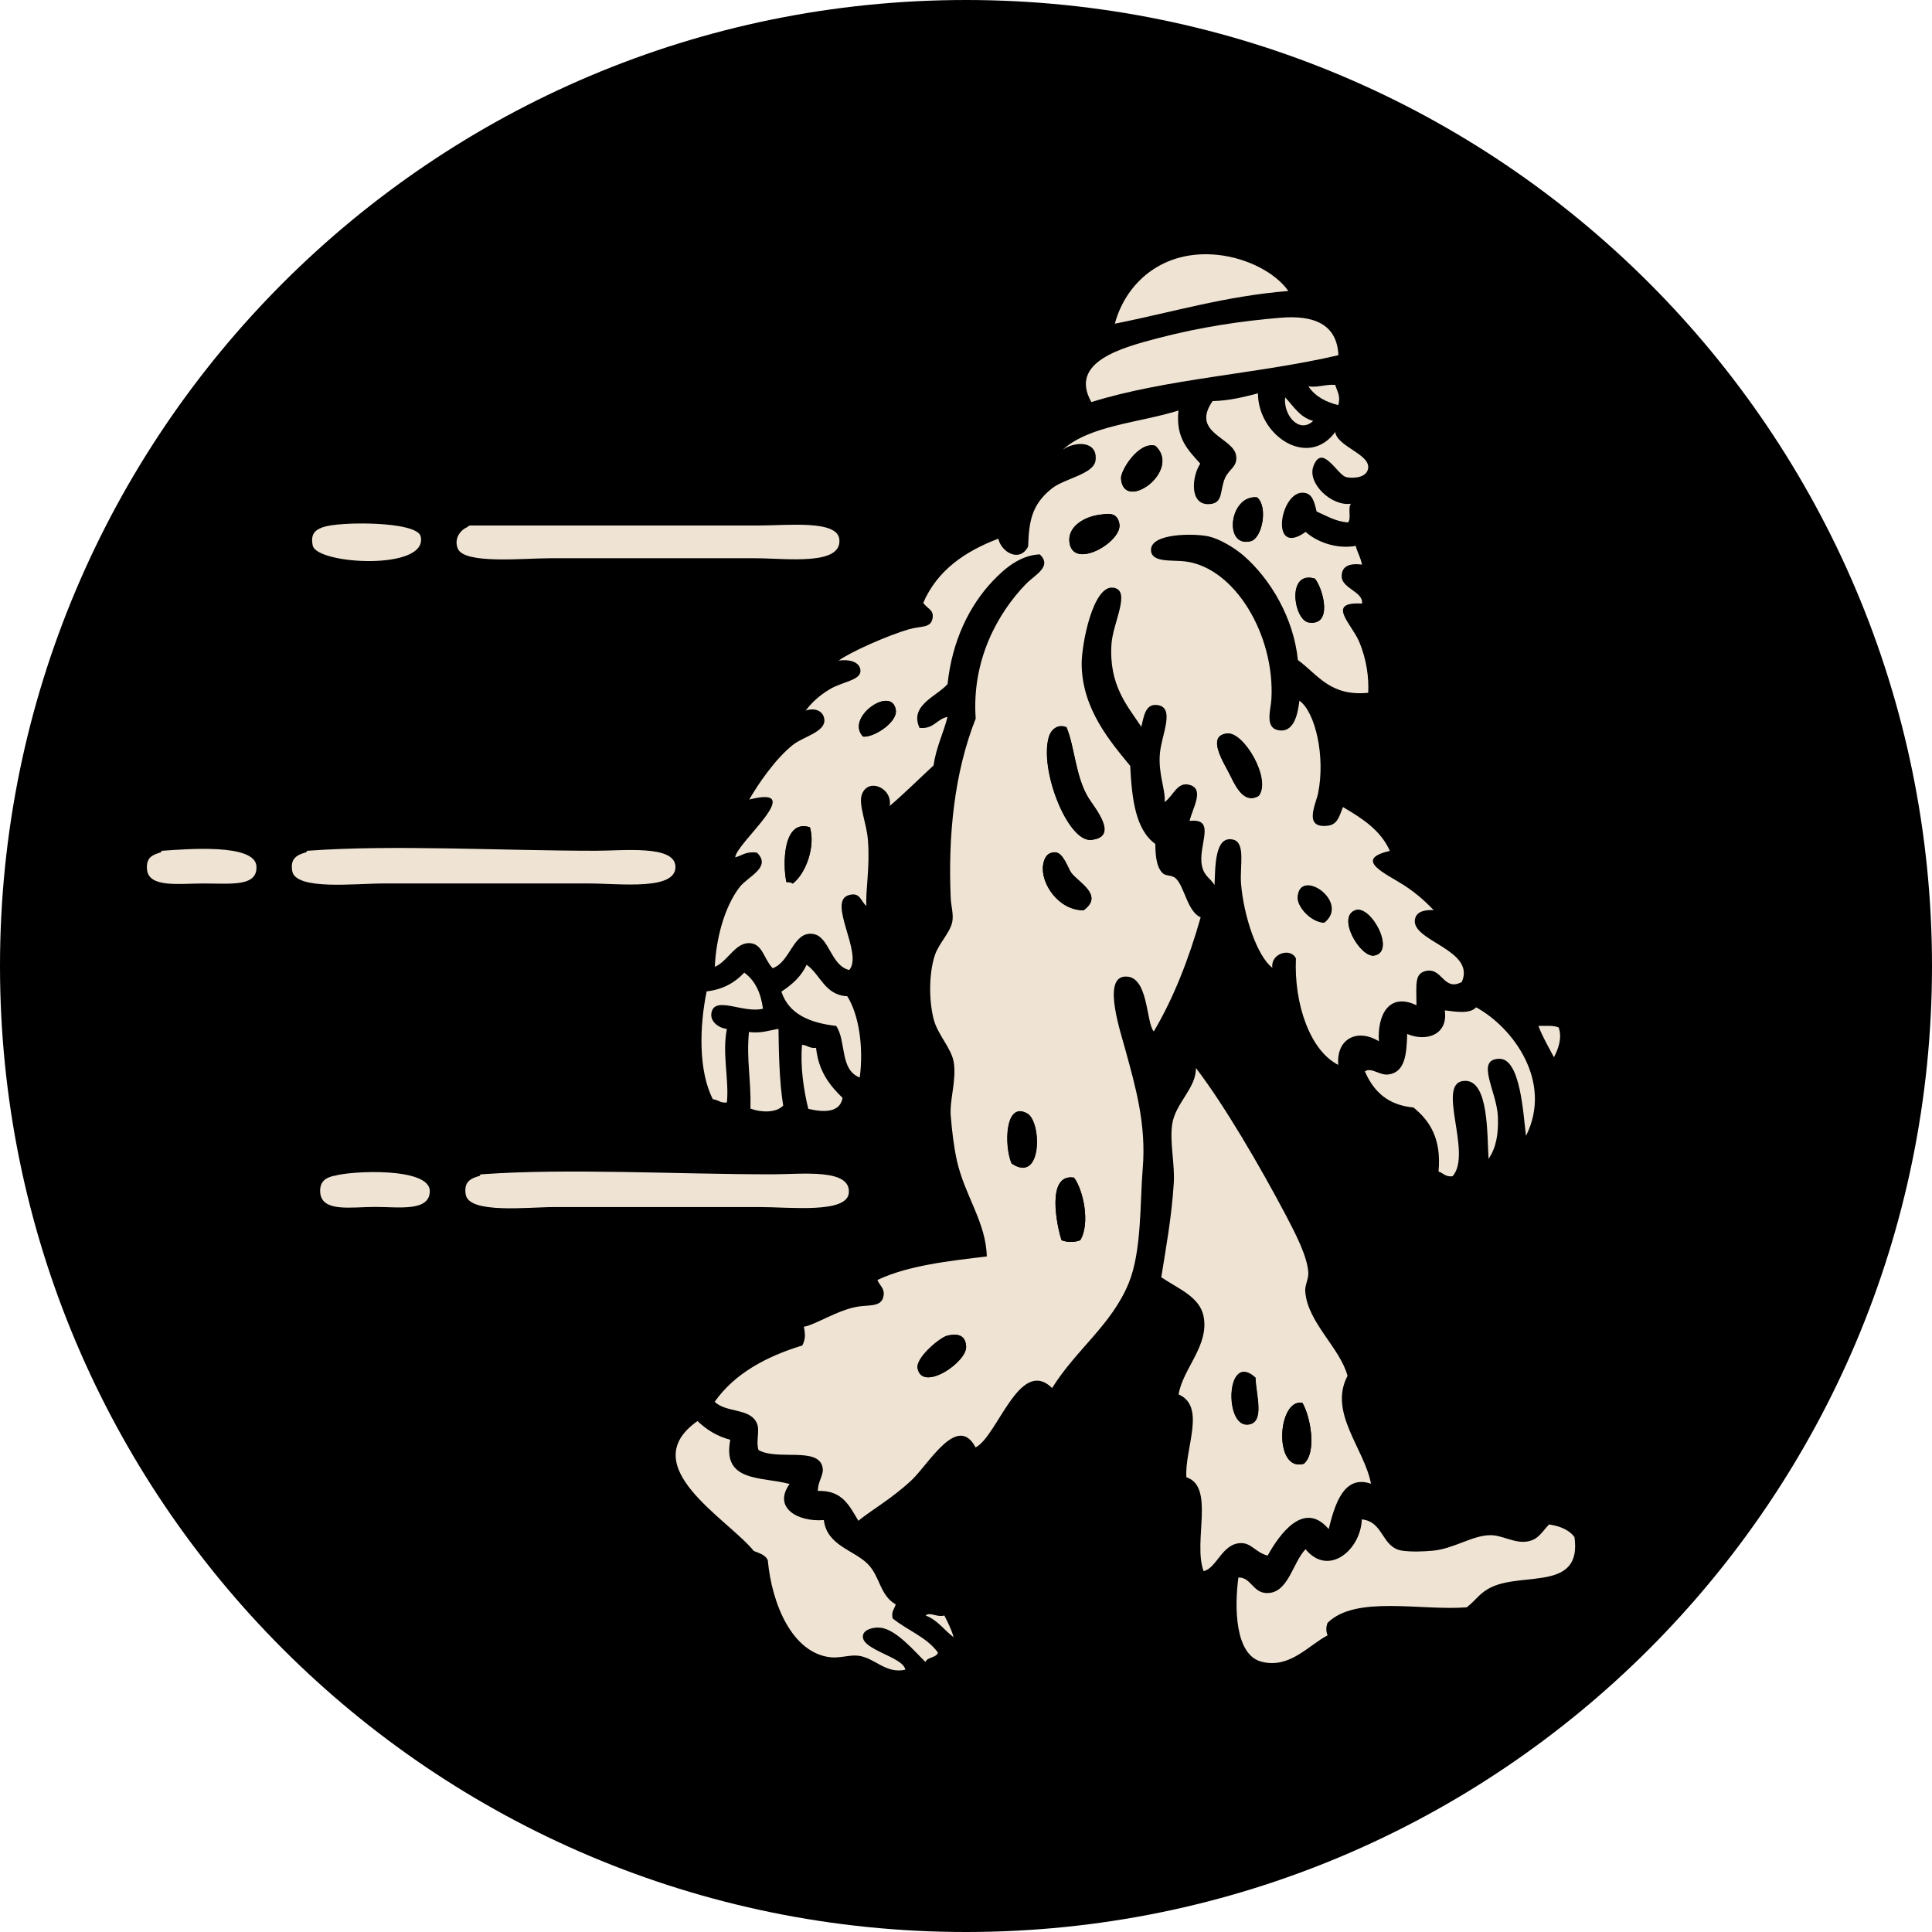 <?xml version="1.0" encoding="UTF-8"?>
<svg xmlns="http://www.w3.org/2000/svg" id="a" viewBox="0 0 139.3 139.3">
  <path d="M69.65,139.3c38.47,0,69.65-31.18,69.65-69.65S108.11,0,69.65,0,0,31.18,0,69.65s31.18,69.65,69.65,69.65Z"></path>
  <path d="M92.89,20.98c-4.57.37-8.39,1.54-12.51,2.36.81-3,3.5-5.38,7.44-4.96,2.13.23,4.15,1.29,5.07,2.6Z" fill="#efe4d3" fill-rule="evenodd"></path>
  <path d="M96.5,25.61c-5.73,1.34-12.45,1.7-17.81,3.38-1.66-2.92,2.26-3.94,4.85-4.62,2.99-.78,5.96-1.23,8.79-1.46,2.38-.2,4.08.45,4.17,2.71Z" fill="#efe4d3" fill-rule="evenodd"></path>
  <path d="M96.27,27.75c.17.54.4.81.22,1.46-.93-.23-1.68-.65-2.15-1.35.76.09,1.2-.16,1.91-.11h.02Z" fill="#efe4d3" fill-rule="evenodd"></path>
  <path d="M96.27,31.13c.12,1.09,2.64,1.63,2.36,2.71-.17.67-1.21.65-1.57.56-.64-.16-1.73-2.47-2.36-.79-.47,1.23,1.31,2.92,2.71,2.71-.26.26.05,1.09-.22,1.35-.93-.08-1.54-.48-2.26-.79-.17-.72-.31-1.28-.9-1.35-1.74-.23-2.54,4.73.11,2.82.79.72,2.22,1.26,3.61,1.01.12.48.36.84.45,1.35-1.2-.16-1.49.34-1.46.9.05.82,1.6,1.09,1.46,1.91-2.63-.16-.76,1.46-.22,2.71.58,1.35.72,2.68.67,3.72-2.75.28-3.64-1.32-5.07-2.36-.3-2.99-1.94-5.82-3.95-7.56-.64-.54-1.68-1.17-2.47-1.35-.93-.22-4.25-.28-4.17,1.01.05.9,1.53.67,2.47.79,3.59.45,6.47,5.34,6.21,9.93-.05.82-.54,2.19.67,2.26,1.07.05,1.26-1.46,1.35-2.15,1.15.82,1.88,4.03,1.35,6.66-.15.78-1.1,2.55.67,2.36.72-.08.84-.64,1.12-1.35,1.37.81,2.71,1.65,3.38,3.16-2.68.62-.3,1.63,1.01,2.47,1.04.67,1.7,1.34,2.15,1.8-.59-.02-1.24.06-1.35.67-.28,1.57,4.4,2.18,3.38,4.51-1.32.72-1.4-1.07-2.6-.79-.81.19-.68.93-.67,2.47-2.01-.96-2.83.75-2.71,2.6-1.49-.93-3.08-.25-2.93,1.7-2.04-1.03-3.2-4.42-3.05-7.67-.37-.82-1.85-.36-1.7.67-1.09-.82-2.07-3.72-2.26-6.08-.09-1.26.34-2.94-.56-3.16-1.35-.33-1.29,1.98-1.35,3.27-.31-.51-.73-.61-.9-1.35-.34-1.48,1.1-3.5-.9-3.27.22-.93,1.1-2.3,0-2.6-.9-.25-1.15.78-1.8,1.24.09-.86-.47-1.99-.34-3.5.12-1.37,1.15-3.36-.22-3.5-.82-.08-.93.79-1.12,1.57-1-1.51-2.35-2.99-2.15-5.97.11-1.57,1.46-3.9.11-4.06-1.45-.17-2.27,4.09-2.26,5.52.03,3.24,2.08,5.6,3.5,7.33.12,2.35.37,4.59,1.81,5.63.01.75.06,1.56.45,2.02.28.36.68.17,1.01.45.64.56.84,2.41,1.81,2.82-.86,3.02-1.94,5.8-3.38,8.23-.58-.65-.36-4.15-2.15-3.95-1.54.19-.23,4.03.11,5.3.7,2.57,1.52,5.34,1.24,8.57-.2,2.4-.06,5.91-1.01,8.23-1.24,3.02-3.8,4.79-5.52,7.56-2.35-2.29-3.94,3.5-5.52,4.28-1.31-2.49-3.38,1.21-4.62,2.37-1.49,1.38-2.8,2.08-3.83,2.92-.64-1.06-1.15-2.22-2.92-2.15,0-.73.45-1.14.34-1.7-.3-1.51-3.25-.47-4.62-1.25-.2-.62.11-1.4-.11-1.91-.47-1.14-2.21-.75-3.05-1.57,1.43-2.02,3.67-3.25,6.32-4.06.22-.45.23-.76.11-1.35.81-.12,2.47-1.24,3.95-1.46.86-.12,1.68.03,1.8-.79.08-.5-.25-.68-.45-1.12,2.24-1.06,5.18-1.37,7.89-1.7-.06-2.47-1.57-4.34-2.15-6.88-.22-.98-.36-2.15-.45-3.27-.09-1.12.42-2.55.22-3.83-.16-1.04-1.18-2.01-1.46-3.16-.34-1.35-.34-3.31.11-4.62.3-.84,1.09-1.6,1.24-2.36.11-.54-.09-1.17-.11-1.7-.2-4.51.25-9.04,1.8-12.96-.3-4.23,1.6-7.61,3.61-9.69.64-.67,1.94-1.26,1.01-2.15-1.45.06-2.58,1.07-3.38,1.91-1.7,1.79-2.94,4.32-3.27,7.44-.73.87-2.78,1.52-2.02,3.16,1.04.11,1.23-.64,2.02-.79-.31,1.2-.82,2.19-1.01,3.5-1.06.98-2.07,1.99-3.16,2.92.22-1.32-1.6-2.08-2.02-.79-.23.73.36,2.05.45,3.27.16,1.93-.19,3.67-.11,4.73-.44-.37-.44-1-1.24-.79-1.65.42,1.04,4.22,0,5.41-1.35-.33-1.42-2.41-2.6-2.6-1.45-.22-1.62,2.01-2.92,2.47-.62-.65-.72-1.7-1.57-1.8-1.1-.14-1.65,1.31-2.6,1.7.08-1.91.65-4.28,1.8-5.76.58-.75,2.32-1.42,1.24-2.47-.76-.12-1.07.2-1.57.34.06-1.03,5.31-5.27,1.01-4.17.58-1.01,1.85-2.92,3.16-3.95.73-.58,2.32-.92,2.26-1.8-.05-.61-.62-.9-1.35-.67.33-.42.86-1.03,1.8-1.57.82-.48,2.1-.61,2.15-1.24.03-.58-.58-.92-1.57-.79.82-.61,3.55-1.82,5.07-2.26.87-.25,1.57-.06,1.7-.79.11-.64-.4-.68-.67-1.12,1.01-2.33,2.99-3.7,5.41-4.62.22,1,1.57,1.74,2.15.56.06-1.76.23-3,1.7-4.17.9-.73,3.02-1.03,3.16-2.02.19-1.42-1.43-1.43-2.36-.79,1.96-1.76,5.51-1.93,8.34-2.82-.22,2.02.73,2.88,1.57,3.83-.61.93-.78,2.92.56,2.92,1.15,0,.81-.95,1.24-1.91.3-.64.89-.78.79-1.57-.17-1.34-3.31-1.63-1.7-3.95,1.24-.03,2.27-.3,3.27-.56.01,3.1,3.69,5.49,5.63,2.71l-.06.09ZM80.82,34.51c.19,2.49,4.42-.56,2.47-2.36-1.21-.33-2.52,1.8-2.47,2.36ZM90.18,39.02c.82-.22,1.26-2.49.45-3.16-2.01-.2-2.44,3.67-.45,3.16ZM77.1,39.02c.17,2.18,3.84.06,3.61-1.24-.16-.9-.89-.73-1.35-.67-1.21.14-2.33.87-2.26,1.91ZM94.35,44.88c1.76.28,1.06-2.41.45-3.16-2.07-.62-1.52,2.99-.45,3.16ZM64.59,51.2c-.28-1.82-3.7.54-2.36,1.91.79.08,2.5-1.06,2.36-1.91ZM75.64,53.11c-.72,2.36,1.35,7.61,3.05,7.44,2.07-.2.19-2.36-.22-3.05-.92-1.51-1-3.75-1.57-5.07-.58-.25-1.07.11-1.24.67l-.02.02ZM88.49,52.89c-1.6.14-.17,2.21.22,3.05.47.98,1.07,2.01,2.02,1.46.95-1.2-1.06-4.62-2.26-4.51h.02ZM56.71,63.6c.2,0,.36.03.45.11.95-.73,1.65-2.69,1.24-4.06-1.96-.64-1.96,2.71-1.7,3.95ZM77.23,62.93c-.2-.26-.58-1.43-1.12-1.46-.51-.03-.81.3-.9.9-.2,1.31,1.1,3.28,2.92,3.27,1.49-1.09-.36-1.98-.9-2.71ZM93.56,64.73c-.01.67.96,1.77,1.91,1.8,1.88-1.49-1.84-4.04-1.91-1.8ZM99.08,68.9c1.59-.26-.23-3.66-1.35-3.27-1.38.48.36,3.44,1.35,3.27ZM74.07,80.29c-1.63-.9-1.66,2.41-1.12,3.61,2.22,1.49,2.18-3.03,1.12-3.61ZM76.54,89.42c.36.16,1,.16,1.35,0,.73-1.21.22-3.61-.45-4.51-2.04-.33-1.23,3.53-.9,4.51ZM66.16,98.66c.33,1.73,3.56-.44,3.5-1.57-.05-.89-.68-.93-1.35-.79-.5.11-2.29,1.59-2.15,2.36Z" fill="#efe4d3" fill-rule="evenodd"></path>
  <path d="M92.66,28.65c.61.64,1.04,1.43,2.02,1.7-1.01.95-2.16-.42-2.02-1.7Z" fill="#efe4d3" fill-rule="evenodd"></path>
  <path d="M83.31,32.14c1.94,1.8-2.3,4.85-2.47,2.36-.05-.56,1.26-2.71,2.47-2.36Z" fill-rule="evenodd"></path>
  <path d="M90.64,35.86c.81.67.37,2.94-.45,3.16-1.99.51-1.56-3.36.45-3.16Z" fill-rule="evenodd"></path>
  <path d="M79.36,37.1c.47-.06,1.2-.22,1.35.67.23,1.31-3.44,3.42-3.61,1.24-.08-1.04,1.04-1.77,2.26-1.91Z" fill-rule="evenodd"></path>
  <path d="M23.34,38c1.07-.4,6.72-.44,6.99.67.59,2.49-7.48,2.04-7.78.67-.2-.93.28-1.17.79-1.35v.02Z" fill="#efe4d3" fill-rule="evenodd"></path>
  <path d="M33.7,38s.08-.11.22-.11h20.74c2.15,0,5.74-.42,5.86,1.01.17,1.91-3.84,1.35-6.08,1.35h-14.76c-1.93,0-6.15.44-6.66-.67-.31-.7.14-1.35.67-1.57l.02-.02Z" fill="#efe4d3" fill-rule="evenodd"></path>
  <path d="M94.81,41.72c.61.75,1.31,3.44-.45,3.16-1.07-.17-1.62-3.78.45-3.16Z" fill-rule="evenodd"></path>
  <path d="M62.23,53.11c-1.32-1.37,2.1-3.75,2.36-1.91.12.87-1.57,1.99-2.36,1.91Z" fill-rule="evenodd"></path>
  <path d="M76.88,52.44c.59,1.32.65,3.56,1.57,5.07.4.68,2.29,2.83.22,3.05-1.68.17-3.76-5.07-3.05-7.44.17-.56.67-.92,1.24-.67l.02-.02Z" fill-rule="evenodd"></path>
  <path d="M90.74,57.39c-.96.53-1.56-.5-2.02-1.46-.4-.82-1.82-2.91-.22-3.05,1.2-.11,3.2,3.31,2.26,4.51h-.02Z" fill-rule="evenodd"></path>
  <path d="M58.39,59.65c.42,1.37-.28,3.33-1.24,4.06-.09-.09-.25-.12-.45-.11-.28-1.24-.26-4.59,1.7-3.95Z" fill-rule="evenodd"></path>
  <path d="M11.61,61.45s0-.11.11-.11c1.74-.12,6.67-.54,6.77,1.12.08,1.49-1.82,1.24-3.83,1.24-1.73,0-3.94.33-4.06-1.01-.08-.89.42-1.06,1.01-1.24Z" fill="#efe4d3" fill-rule="evenodd"></path>
  <path d="M22.09,61.45s0-.11.11-.11c6.11-.45,13.89,0,20.74,0,2.07,0,5.68-.42,5.76,1.12.08,1.77-4,1.24-6.21,1.24h-14.89c-1.98,0-6.3.51-6.53-.9-.16-.93.37-1.17,1.01-1.35h.02Z" fill="#efe4d3" fill-rule="evenodd"></path>
  <path d="M78.13,65.62c-1.82,0-3.13-1.96-2.92-3.27.09-.61.39-.93.9-.9.56.03.93,1.2,1.12,1.46.54.73,2.38,1.62.9,2.71Z" fill-rule="evenodd"></path>
  <path d="M95.49,66.52c-.96-.03-1.94-1.14-1.91-1.8.08-2.24,3.8.3,1.91,1.8Z" fill-rule="evenodd"></path>
  <path d="M97.73,65.62c1.12-.39,2.94,3,1.35,3.27-.99.17-2.74-2.78-1.35-3.27Z" fill-rule="evenodd"></path>
  <path d="M58.17,69.57c1.01.72,1.29,2.18,2.92,2.26.86,1.37,1.18,3.72.9,5.86-1.46-.56-.95-2.6-1.7-3.72-1.93-.22-3.42-.86-3.95-2.47.75-.5,1.42-1.07,1.8-1.91l.02-.02Z" fill="#efe4d3" fill-rule="evenodd"></path>
  <path d="M55.01,72.73c-1.43.36-3.53-1-3.72.34-.08.54.44,1.03,1.12,1.12-.36,1.77.17,3.66,0,5.3-.47.06-.62-.2-1.01-.23-1.04-2.02-.98-5.2-.45-7.78,1.21-.14,2.05-.65,2.71-1.35.76.54,1.2,1.43,1.35,2.6Z" fill="#efe4d3" fill-rule="evenodd"></path>
  <path d="M110.02,81.86c-.19-1.56-.4-5.54-1.91-5.52-1.77.02-.19,2.33-.11,4.17.05,1.32-.14,2.24-.67,3.05-.12-1.7.03-5.66-1.7-5.63-2.19.03.58,5.24-.9,6.88-.51.06-.67-.23-1.01-.34.22-2.35-.62-3.66-1.81-4.62-1.87-.17-2.88-1.18-3.5-2.6.45-.33,1.07.31,1.7.22,1.2-.16,1.31-1.46,1.35-2.92,1.38.59,2.97.06,2.71-1.7.76.09,1.81.28,2.26-.22,2.66,1.45,5.54,5.35,3.61,9.24h-.02Z" fill="#efe4d3" fill-rule="evenodd"></path>
  <path d="M110.92,73.97c.51,0,1.1-.05,1.46.11.28.79-.05,1.59-.34,2.15-.39-.75-.81-1.45-1.12-2.26Z" fill="#efe4d3" fill-rule="evenodd"></path>
  <path d="M56.13,74.19c.02,1.54.06,3.87.34,5.52-.5.54-1.6.51-2.36.22.05-2.12-.3-3.48-.11-5.52.89.11,1.45-.12,2.15-.23l-.02.02Z" fill="#efe4d3" fill-rule="evenodd"></path>
  <path d="M57.83,75.33c.39.03.54.28,1.01.22.17,1.68.98,2.71,1.91,3.61-.19,1.1-1.4,1.04-2.47.79-.34-1.37-.59-3.11-.45-4.62Z" fill="#efe4d3" fill-rule="evenodd"></path>
  <path d="M86.23,77.01c2.02,2.63,4.62,7.08,6.53,10.7.64,1.23,1.52,2.91,1.57,4.06.02.48-.26.9-.22,1.35.17,2.24,2.49,4.03,3.05,6.08-1.4,2.64,1.21,5.23,1.69,7.78-2.01-.7-2.64,1.63-3.05,3.27-1.8-2.13-3.58.43-4.4,1.91-.87-.22-1.15-.9-1.91-.9-1.37,0-1.76,1.82-2.71,2.02-.78-2.13.84-6.08-1.24-6.77-.14-2.04,1.45-5.1-.56-5.97.29-1.84,2.22-3.52,1.8-5.63-.28-1.43-1.88-2.01-3.05-2.82.33-2.08.75-4.34.9-6.77.09-1.42-.31-2.97-.11-4.28.23-1.51,1.77-2.63,1.7-4.06v.02ZM89.95,102.72c1.28-.09.59-2.16.56-3.38-2.11-1.94-2.27,3.52-.56,3.38ZM94.01,105.54c.96-.82.47-3.42-.11-4.4-1.82-.29-2.08,5.04.11,4.4Z" fill="#efe4d3" fill-rule="evenodd"></path>
  <path d="M72.93,83.88c-.53-1.2-.51-4.51,1.12-3.61,1.06.58,1.1,5.1-1.12,3.61Z" fill-rule="evenodd"></path>
  <path d="M24.11,84.78c1.15-.36,6.92-.65,6.88,1.12-.03,1.48-2.26,1.12-3.95,1.12s-3.81.4-3.95-1.01c-.09-1,.65-1.14,1.01-1.24l.02.02Z" fill="#efe4d3" fill-rule="evenodd"></path>
  <path d="M34.6,84.78s0-.11.11-.11c6.19-.45,14.05,0,20.97,0,2.12,0,5.69-.45,5.52,1.35-.14,1.49-4.26,1.01-6.43,1.01h-14.76c-1.96,0-6.19.51-6.43-.9-.16-.93.37-1.17,1.01-1.35Z" fill="#efe4d3" fill-rule="evenodd"></path>
  <path d="M77.44,84.91c.67.9,1.18,3.3.45,4.51-.36.16-1,.16-1.35,0-.33-.98-1.14-4.84.9-4.51Z" fill-rule="evenodd"></path>
  <path d="M68.31,96.3c.67-.16,1.31-.09,1.35.79.06,1.14-3.17,3.3-3.5,1.57-.16-.78,1.65-2.26,2.15-2.36Z" fill-rule="evenodd"></path>
  <path d="M90.53,99.33c.03,1.23.72,3.28-.56,3.38-1.71.12-1.56-5.34.56-3.38Z" fill-rule="evenodd"></path>
  <path d="M93.9,101.14c.58.96,1.07,3.56.11,4.4-2.19.64-1.93-4.7-.11-4.4Z" fill-rule="evenodd"></path>
  <path d="M52.65,103.84c-.59,3.08,2.33,2.61,4.28,3.16-1.21,1.68.54,2.75,2.47,2.6.22,1.84,2.15,2.15,3.16,3.16.9.9.87,2.26,2.02,2.92-.08.33-.34.5-.22,1.01,1.06.86,2.47,1.35,3.27,2.47-.14.39-.76.3-.9.67-.72-.68-2.12-2.38-3.27-2.47-.48-.05-1.17.12-1.24.56-.17,1.04,2.94,1.54,3.05,2.47-1.42.31-2.19-.86-3.38-1.01-.61-.08-1.34.19-2.02.11-2.75-.31-4.22-3.83-4.51-6.99-.17-.4-.61-.51-1.01-.67-1.84-2.3-8.68-6.11-4.06-9.37.64.61,1.38,1.09,2.36,1.35h0Z" fill="#efe4d3" fill-rule="evenodd"></path>
  <path d="M111.72,109.92c.78.12,1.41.39,1.8.9.56,3.9-3.66,2.52-5.97,3.61-.89.42-1.09.92-1.8,1.46-3.28.26-8.01-.89-10.03,1.12-.12.31-.12.59,0,.9-1.42.75-2.72,2.4-4.73,1.91-1.98-.47-1.98-4.01-1.7-6.08.9-.03,1.04,1.09,2.02,1.12,1.57.06,1.87-2.16,2.82-3.16,1.66,2.02,3.98.05,4.06-2.15,1.6.16,1.4,2.04,2.93,2.26.7.09,1.45.06,2.15,0,1.51-.12,2.88-1.11,4.17-1.12.87-.02,1.77.62,2.71.45.82-.16,1.01-.7,1.57-1.25l.02.02Z" fill="#efe4d3" fill-rule="evenodd"></path>
  <path d="M66.74,116.48c.3-.28.81.15,1.35,0,.25.5.51,1,.67,1.57-.68-.51-1.15-1.24-2.02-1.57Z" fill="#efe4d3" fill-rule="evenodd"></path>
</svg>
